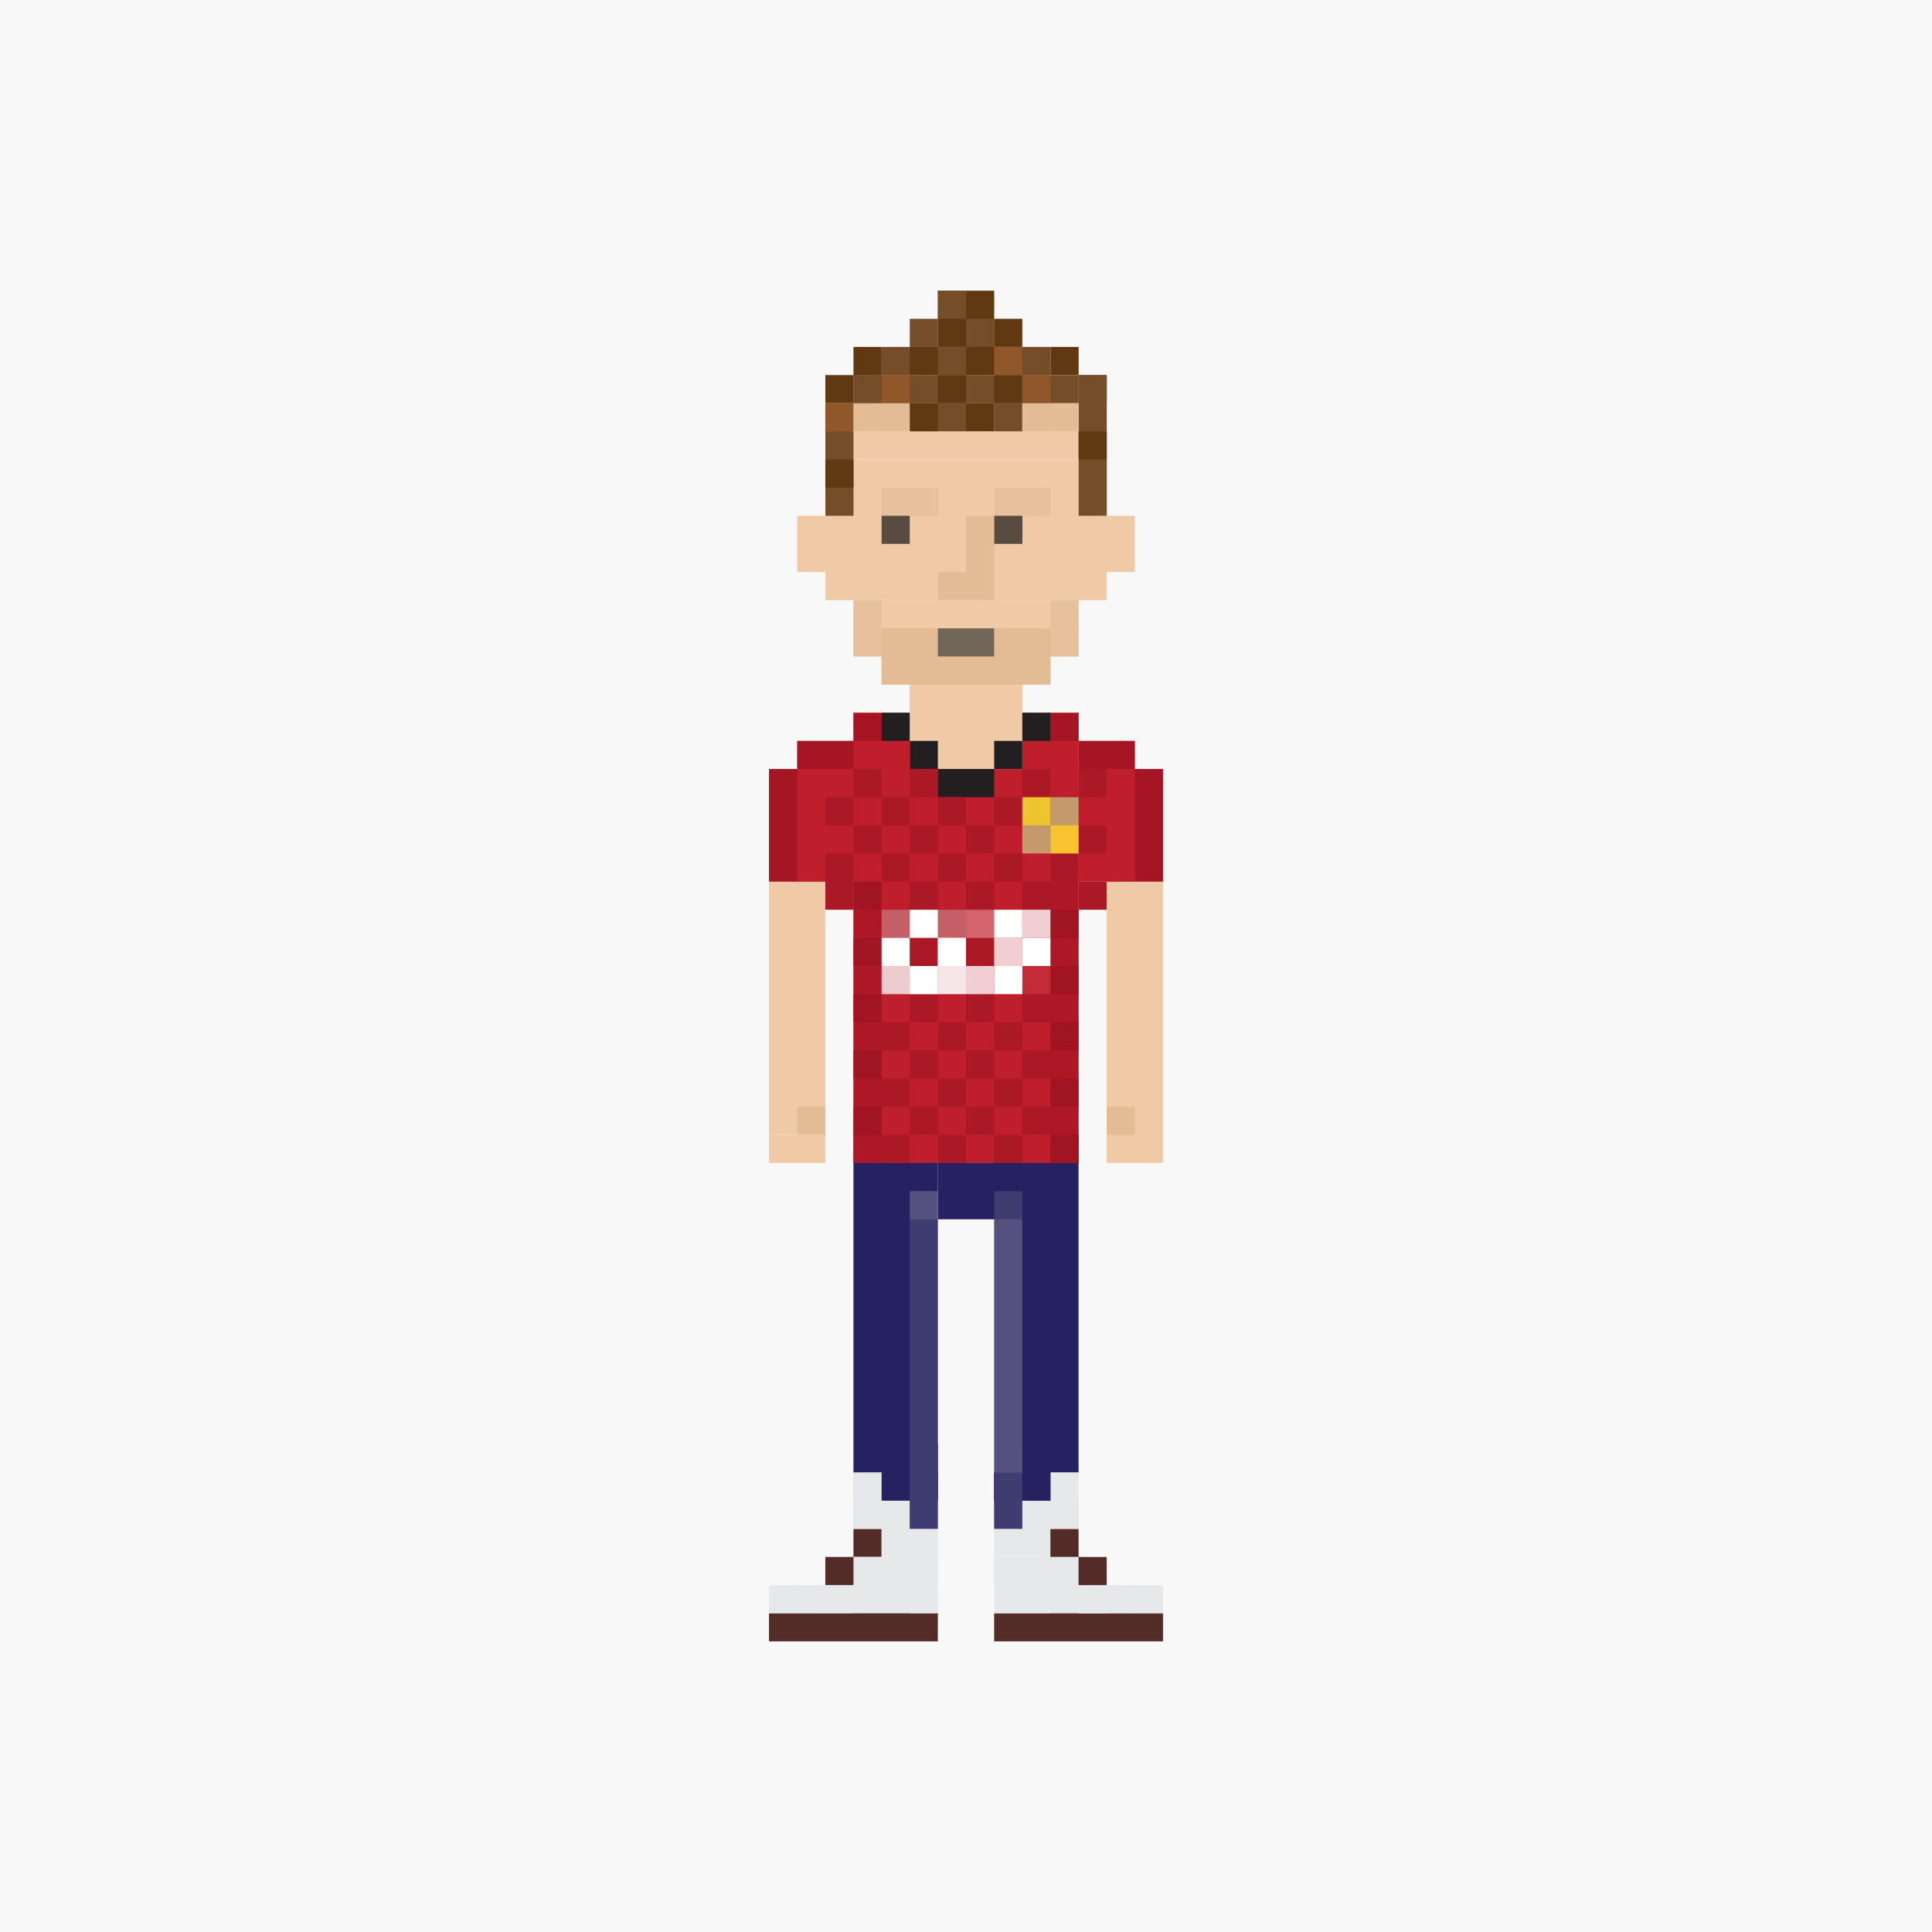 <?xml version="1.0" encoding="utf-8"?>
<!-- Generator: Adobe Illustrator 14.0.0, SVG Export Plug-In . SVG Version: 6.00 Build 43363)  -->
<!DOCTYPE svg PUBLIC "-//W3C//DTD SVG 1.1//EN" "http://www.w3.org/Graphics/SVG/1.1/DTD/svg11.dtd">
<svg version="1.1" id="Layer_1" xmlns="http://www.w3.org/2000/svg" xmlns:xlink="http://www.w3.org/1999/xlink" x="0px" y="0px"
	 width="300px" height="300px" viewBox="0 0 300 300" enable-background="new 0 0 300 300" xml:space="preserve">
<rect fill="#F8F8F9" width="300.001" height="300"/>
<g>
	<rect x="128.163" y="71.35" fill="#F0CAA7" width="43.696" height="21.848"/>
	<rect x="132.533" y="93.198" fill="#F0CAA7" width="34.957" height="8.739"/>
	<rect x="141.272" y="106.307" fill="#F0CAA7" width="17.479" height="4.37"/>
	<rect x="136.902" y="101.937" fill="#F0CAA7" width="26.218" height="4.37"/>
	<rect x="123.785" y="80.089" fill="#F0CAA7" width="4.369" height="8.739"/>
	<rect x="171.851" y="80.089" fill="#F0CAA7" width="4.369" height="8.739"/>
	<rect x="136.902" y="75.72" opacity="0.63" fill="#E3BB95" width="8.739" height="4.369"/>
	<rect x="154.38" y="75.72" opacity="0.63" fill="#E3BB95" width="8.739" height="4.369"/>
	<rect x="132.524" y="97.568" opacity="0.63" fill="#E3BB95" width="4.37" height="4.369"/>
	<rect x="163.111" y="97.568" opacity="0.63" fill="#E3BB95" width="4.37" height="4.369"/>
	<rect x="163.111" y="93.198" opacity="0.63" fill="#E3BB95" width="4.37" height="4.37"/>
	<rect x="132.524" y="93.198" opacity="0.63" fill="#E3BB95" width="4.37" height="4.37"/>
	<rect x="136.894" y="101.937" opacity="0.63" fill="#E3BB95" width="4.368" height="4.37"/>
	<rect x="158.742" y="101.937" opacity="0.63" fill="#E3BB95" width="4.369" height="4.37"/>
	<rect x="150.011" y="80.089" fill="#E3BB95" width="4.369" height="13.108"/>
	<rect x="132.533" y="66.98" fill="#F0CAA7" width="34.957" height="4.37"/>
	<rect x="137.526" y="62.611" fill="#F0CAA7" width="24.971" height="4.369"/>
	<rect x="132.533" y="62.611" fill="#F0CAA7" width="34.957" height="4.369"/>
	<rect x="136.894" y="80.089" fill="#5A4B42" width="4.373" height="4.363"/>
	<rect x="128.159" y="58.241" fill="#603913" width="4.374" height="4.364"/>
	<rect x="163.116" y="53.873" fill="#603913" width="4.374" height="4.363"/>
	<rect x="167.486" y="58.247" fill="#603913" width="4.373" height="4.364"/>
	<rect x="145.636" y="88.829" fill="#E3BB95" width="4.375" height="4.363"/>
	<rect x="154.385" y="80.089" fill="#5A4B42" width="4.373" height="4.363"/>
	<rect x="167.49" y="62.611" fill="#764D29" width="4.369" height="17.479"/>
	<rect x="128.163" y="62.611" fill="#764D29" width="4.37" height="17.479"/>
	<rect x="132.528" y="58.241" fill="#764D29" width="4.37" height="4.371"/>
	<rect x="141.267" y="49.502" fill="#764D29" width="4.369" height="4.369"/>
	<rect x="167.486" y="58.241" fill="#764D29" width="4.369" height="4.37"/>
	<rect x="132.533" y="58.241" fill="#764D29" width="34.957" height="4.37"/>
	<rect x="136.902" y="53.872" fill="#764D29" width="26.218" height="4.369"/>
	<rect x="132.528" y="53.873" fill="#603913" width="4.373" height="4.363"/>
	<rect x="145.632" y="58.241" fill="#603913" width="4.374" height="4.364"/>
	<rect x="150.006" y="53.872" fill="#603913" width="4.374" height="4.363"/>
	<rect x="154.372" y="49.502" fill="#603913" width="4.374" height="4.363"/>
	<rect x="145.632" y="45.138" fill="#603913" width="8.744" height="8.733"/>
	<rect x="154.372" y="58.241" fill="#603913" width="4.374" height="4.364"/>
	<rect x="167.481" y="66.98" fill="#603913" width="4.374" height="4.364"/>
	<rect x="128.154" y="71.35" fill="#603913" width="4.374" height="4.364"/>
	<rect x="141.262" y="53.872" fill="#603913" width="4.374" height="4.363"/>
	<rect x="136.898" y="58.241" fill="#8F572A" width="4.374" height="4.364"/>
	<rect x="158.742" y="58.241" fill="#8F572A" width="4.374" height="4.364"/>
	<rect x="128.154" y="62.616" fill="#8F572A" width="4.374" height="4.364"/>
	<rect x="154.376" y="53.872" fill="#8F572A" width="4.374" height="4.363"/>
	<rect x="141.272" y="62.611" fill="#764D29" width="8.739" height="4.369"/>
	<rect x="154.372" y="62.61" fill="#764D29" width="4.37" height="4.37"/>
	<rect x="150.006" y="49.502" fill="#764D29" width="4.37" height="4.369"/>
	<rect x="145.636" y="45.132" fill="#764D29" width="4.37" height="4.37"/>
	<rect x="141.262" y="62.611" fill="#603913" width="4.374" height="4.364"/>
	<rect x="149.999" y="62.611" fill="#603913" width="4.373" height="4.364"/>
	<rect x="132.524" y="62.619" fill="#E3BB95" width="8.738" height="4.361"/>
	<rect x="158.742" y="62.619" fill="#E3BB95" width="8.739" height="4.361"/>
	<rect x="141.272" y="115.046" fill="#E7E8E9" width="17.479" height="4.37"/>
	<rect x="119.416" y="136.894" fill="#F0CAA7" width="8.738" height="39.327"/>
	<rect x="119.416" y="176.221" fill="#F0CAA7" width="8.738" height="4.369"/>
	<rect x="141.262" y="228.657" fill="#262262" width="4.37" height="4.369"/>
	<rect x="154.372" y="228.657" fill="#262262" width="4.37" height="4.369"/>
	<rect x="132.524" y="110.677" fill="#BF1E2D" width="8.738" height="13.108"/>
	<rect x="132.524" y="176.221" fill="#262262" width="13.108" height="52.436"/>
	<rect x="154.372" y="176.221" fill="#262262" width="13.109" height="52.436"/>
	<rect x="158.747" y="110.677" fill="#BF1E2D" width="8.74" height="13.108"/>
	<rect x="123.781" y="171.852" fill="#E3BB95" width="4.373" height="4.363"/>
	<rect x="132.524" y="237.395" fill="#542C27" width="4.374" height="4.363"/>
	<rect x="119.411" y="250.504" fill="#542C27" width="26.222" height="4.363"/>
	<rect x="154.368" y="250.504" fill="#542C27" width="26.222" height="4.363"/>
	<rect x="123.785" y="246.135" fill="#E7E8E9" width="4.374" height="4.363"/>
	<rect x="119.416" y="246.135" fill="#E7E8E9" width="4.373" height="4.363"/>
	<rect x="132.524" y="246.135" fill="#2E1815" width="4.374" height="4.363"/>
	<rect x="136.889" y="246.135" fill="#2E1815" width="4.373" height="4.363"/>
	<rect x="128.154" y="241.766" fill="#E7E8E9" width="17.482" height="8.732"/>
	<rect x="141.259" y="241.766" fill="#E7E8E9" width="4.373" height="4.363"/>
	<rect x="136.889" y="237.395" fill="#E7E8E9" width="4.373" height="4.363"/>
	<rect x="141.262" y="233.026" fill="#E7E8E9" width="4.374" height="8.732"/>
	<rect x="167.476" y="246.135" fill="#E7E8E9" width="8.744" height="4.363"/>
	<rect x="176.215" y="246.135" fill="#E7E8E9" width="4.374" height="4.363"/>
	<rect x="163.107" y="246.135" fill="#2E1815" width="4.374" height="4.363"/>
	<rect x="154.372" y="241.77" fill="#E7E8E9" width="17.483" height="8.734"/>
	<rect x="154.372" y="241.766" fill="#E7E8E9" width="4.374" height="4.363"/>
	<rect x="158.737" y="237.401" fill="#E7E8E9" width="4.374" height="4.365"/>
	<rect x="171.851" y="136.892" fill="#F0CAA7" width="8.738" height="43.698"/>
	<rect x="171.852" y="171.852" fill="#E3BB95" width="4.363" height="4.373"/>
	<rect x="141.268" y="106.307" fill="#F0CAA7" width="17.478" height="13.109"/>
	<rect x="132.524" y="119.417" fill="#BF1E2D" width="34.957" height="61.173"/>
	<rect x="141.262" y="184.959" opacity="0.15" fill="#D1D3D4" width="17.479" height="4.371"/>
	<rect x="154.372" y="233.026" opacity="0.15" fill="#D1D3D4" width="8.739" height="4.369"/>
	<rect x="123.785" y="115.046" fill="#BF1E2D" width="13.109" height="21.849"/>
	<rect x="119.411" y="119.415" fill="#BF1E2D" width="13.109" height="17.48"/>
	<rect x="154.372" y="189.018" opacity="0.15" fill="#D1D3D4" width="4.37" height="39.641"/>
	<rect x="171.846" y="119.415" fill="#BF1E2D" width="8.739" height="17.48"/>
	<rect x="167.476" y="115.046" fill="#BF1E2D" width="8.739" height="21.849"/>
	<rect x="158.742" y="110.677" fill="#231F20" width="4.369" height="4.369"/>
	<rect x="154.372" y="115.046" fill="#231F20" width="4.37" height="4.37"/>
	<rect x="150.001" y="119.415" fill="#231F20" width="4.37" height="4.371"/>
	<rect x="145.632" y="119.417" fill="#231F20" width="4.369" height="4.369"/>
	<rect x="141.262" y="115.045" fill="#231F20" width="4.37" height="4.371"/>
	<rect x="136.894" y="110.677" fill="#231F20" width="4.368" height="4.369"/>
	<rect x="132.524" y="110.677" opacity="0.56" fill="#91101C" width="4.37" height="4.369"/>
	<rect x="163.111" y="110.677" opacity="0.56" fill="#91101C" width="4.37" height="4.369"/>
	<rect x="132.524" y="119.417" fill="#AB1926" width="4.37" height="4.369"/>
	<rect x="128.154" y="123.785" fill="#AB1926" width="4.37" height="4.37"/>
	<rect x="128.154" y="132.524" fill="#AB1926" width="4.37" height="4.37"/>
	<rect x="136.894" y="123.785" fill="#AB1926" width="4.368" height="4.37"/>
	<rect x="132.524" y="128.155" fill="#AB1926" width="4.37" height="4.37"/>
	<rect x="141.262" y="128.155" fill="#AB1926" width="4.37" height="4.37"/>
	<rect x="136.894" y="132.523" fill="#AB1926" width="4.368" height="4.37"/>
	<rect x="132.524" y="136.893" fill="#AB1926" width="4.37" height="4.37"/>
	<rect x="141.262" y="136.893" fill="#AB1926" width="4.37" height="4.37"/>
	<rect x="141.262" y="119.415" fill="#AB1926" width="4.37" height="4.371"/>
	<rect x="136.894" y="141.263" fill="#AB1926" width="4.368" height="4.37"/>
	<rect x="132.524" y="145.633" fill="#AB1926" width="4.37" height="4.369"/>
	<rect x="141.262" y="145.633" fill="#AB1926" width="4.37" height="4.371"/>
	<rect x="136.894" y="150.002" fill="#AB1926" width="4.368" height="4.37"/>
	<rect x="132.524" y="154.372" fill="#AB1926" width="4.37" height="4.371"/>
	<rect x="141.262" y="154.373" fill="#AB1926" width="4.37" height="4.37"/>
	<rect x="136.894" y="158.741" fill="#AB1926" width="4.368" height="4.371"/>
	<rect x="132.524" y="163.112" fill="#AB1926" width="4.37" height="4.369"/>
	<rect x="141.262" y="163.112" fill="#AB1926" width="4.37" height="4.369"/>
	<rect x="136.894" y="167.481" fill="#AB1926" width="4.368" height="4.369"/>
	<rect x="136.894" y="176.221" fill="#AB1926" width="4.368" height="4.369"/>
	<rect x="132.524" y="171.85" fill="#AB1926" width="4.37" height="4.371"/>
	<rect x="141.262" y="171.85" fill="#AB1926" width="4.37" height="4.371"/>
	<rect x="145.632" y="123.786" fill="#AB1926" width="4.369" height="4.369"/>
	<rect x="150.001" y="128.155" fill="#AB1926" width="4.37" height="4.37"/>
	<rect x="145.632" y="132.524" fill="#AB1926" width="4.369" height="4.37"/>
	<rect x="154.372" y="132.525" fill="#AB1926" width="4.37" height="4.369"/>
	<rect x="158.742" y="119.415" fill="#AB1926" width="4.369" height="4.371"/>
	<rect x="150.001" y="136.893" fill="#AB1926" width="4.37" height="4.37"/>
	<rect x="145.632" y="141.262" fill="#AB1926" width="4.369" height="4.371"/>
	<rect x="154.372" y="141.263" fill="#AB1926" width="4.37" height="4.37"/>
	<rect x="154.372" y="123.785" fill="#AB1926" width="4.37" height="4.37"/>
	<rect x="150.001" y="145.633" fill="#AB1926" width="4.37" height="4.369"/>
	<rect x="145.632" y="150.002" fill="#AB1926" width="4.369" height="4.37"/>
	<rect x="154.372" y="150.002" fill="#AB1926" width="4.37" height="4.372"/>
	<rect x="150.001" y="154.372" fill="#AB1926" width="4.37" height="4.371"/>
	<rect x="145.632" y="158.741" fill="#AB1926" width="4.369" height="4.371"/>
	<rect x="154.372" y="158.743" fill="#AB1926" width="4.37" height="4.369"/>
	<rect x="150.001" y="163.112" fill="#AB1926" width="4.37" height="4.369"/>
	<rect x="145.632" y="167.481" fill="#AB1926" width="4.369" height="4.371"/>
	<rect x="154.372" y="167.481" fill="#AB1926" width="4.37" height="4.371"/>
	<rect x="150.001" y="171.85" fill="#AB1926" width="4.37" height="4.371"/>
	<rect x="150.001" y="180.59" fill="#AB1926" width="4.37" height="4.369"/>
	<rect x="145.632" y="176.221" fill="#AB1926" width="4.369" height="4.369"/>
	<rect x="154.372" y="176.221" fill="#AB1926" width="4.37" height="4.369"/>
	<rect x="158.742" y="128.155" fill="#ED1C24" width="8.739" height="4.37"/>
	<rect x="163.111" y="123.785" fill="#AB1926" width="4.37" height="4.37"/>
	<rect x="158.742" y="128.155" fill="#AB1926" width="4.369" height="4.37"/>
	<rect x="167.481" y="128.155" fill="#AB1926" width="4.37" height="4.37"/>
	<rect x="163.111" y="132.523" fill="#AB1926" width="4.37" height="4.37"/>
	<rect x="158.742" y="136.893" fill="#AB1926" width="4.369" height="4.37"/>
	<rect x="167.481" y="136.893" fill="#AB1926" width="4.37" height="4.37"/>
	<rect x="128.154" y="136.893" fill="#AB1926" width="4.37" height="4.37"/>
	<rect x="167.481" y="119.415" fill="#AB1926" width="4.37" height="4.371"/>
	<rect x="163.111" y="141.263" fill="#AB1926" width="4.37" height="4.37"/>
	<rect x="158.742" y="145.633" fill="#AB1926" width="4.369" height="4.369"/>
	<rect x="163.111" y="150.002" fill="#AB1926" width="4.37" height="4.37"/>
	<rect x="158.742" y="154.372" fill="#AB1926" width="4.369" height="4.371"/>
	<rect x="163.111" y="158.741" fill="#AB1926" width="4.37" height="4.371"/>
	<rect x="158.742" y="163.112" fill="#AB1926" width="4.369" height="4.369"/>
	<rect x="163.111" y="167.481" fill="#AB1926" width="4.37" height="4.369"/>
	<rect x="163.111" y="176.221" fill="#AB1926" width="4.37" height="4.369"/>
	<rect x="158.742" y="171.85" fill="#AB1926" width="4.369" height="4.371"/>
	<rect x="167.481" y="115.045" opacity="0.56" fill="#91101C" width="8.739" height="4.371"/>
	<rect x="119.416" y="119.415" opacity="0.56" fill="#91101C" width="4.369" height="17.479"/>
	<rect x="132.524" y="136.894" opacity="0.37" fill="#91101C" width="4.37" height="43.696"/>
	<rect x="163.111" y="136.894" opacity="0.37" fill="#91101C" width="4.37" height="43.696"/>
	<rect x="176.22" y="119.415" opacity="0.56" fill="#91101C" width="4.369" height="17.479"/>
	<rect x="123.785" y="115.045" opacity="0.56" fill="#91101C" width="8.739" height="4.371"/>
	<rect x="163.107" y="237.395" fill="#542C27" width="4.374" height="4.363"/>
	<rect x="167.476" y="241.77" fill="#542C27" width="4.375" height="4.365"/>
	<rect x="145.632" y="180.59" fill="#262262" width="13.109" height="8.74"/>
	<rect x="132.525" y="228.657" opacity="0.45" fill="#C49A6C" width="8.737" height="8.738"/>
	<rect x="154.372" y="233.026" fill="#F0CAA7" width="13.109" height="4.369"/>
	<rect x="132.52" y="233.026" fill="#E7E8E9" width="4.374" height="4.363"/>
	<rect x="132.52" y="228.661" fill="#E7E8E9" width="8.742" height="8.734"/>
	<rect x="128.154" y="241.766" fill="#542C27" width="4.374" height="4.363"/>
	<rect x="154.368" y="233.026" fill="#E7E8E9" width="4.374" height="8.732"/>
	<rect x="158.737" y="228.657" fill="#E7E8E9" width="8.744" height="8.732"/>
	<rect x="141.262" y="228.657" fill="#262262" width="4.37" height="8.738"/>
	<rect x="154.372" y="228.657" fill="#262262" width="4.37" height="8.738"/>
	<rect x="136.894" y="224.286" fill="#262262" width="8.738" height="8.74"/>
	<rect x="154.372" y="228.657" fill="#262262" width="8.739" height="4.369"/>
	<rect x="158.742" y="224.286" fill="#262262" width="4.369" height="8.74"/>
	<rect x="141.268" y="184.959" opacity="0.15" fill="#D1D3D4" width="4.364" height="52.393"/>
	<rect x="154.372" y="184.959" opacity="0.15" fill="#D1D3D4" width="4.365" height="52.395"/>
	<rect x="136.894" y="150.002" opacity="0.78" fill="#FFFFFF" width="4.368" height="4.37"/>
	<rect x="158.742" y="141.263" opacity="0.78" fill="#FFFFFF" width="4.369" height="4.37"/>
	<rect x="145.632" y="150.002" opacity="0.89" fill="#FFFFFF" width="4.369" height="4.37"/>
	<rect x="150.001" y="150.002" opacity="0.78" fill="#FFFFFF" width="4.37" height="4.37"/>
	<rect x="145.632" y="145.633" opacity="0.78" fill="#FFFFFF" width="4.369" height="4.369"/>
	<rect x="136.894" y="141.263" opacity="0.31" fill="#FFFFFF" width="4.368" height="4.37"/>
	<rect x="145.632" y="141.263" opacity="0.31" fill="#FFFFFF" width="4.369" height="4.37"/>
	<rect x="150.001" y="141.263" opacity="0.31" fill="#FFFFFF" width="4.37" height="4.37"/>
	<rect x="141.262" y="150.002" opacity="0.31" fill="#FFFFFF" width="4.37" height="4.37"/>
	<rect x="158.742" y="150.002" opacity="0.31" fill="#FFFFFF" fill-opacity="0.19" width="4.369" height="4.37"/>
	<rect x="154.372" y="145.633" opacity="0.78" fill="#FFFFFF" width="4.37" height="4.369"/>
	<rect x="136.894" y="145.633" fill="#FFFFFF" width="4.368" height="4.369"/>
	<rect x="154.372" y="141.263" fill="#FFFFFF" width="4.37" height="4.37"/>
	<rect x="154.372" y="150.002" fill="#FFFFFF" width="4.37" height="4.37"/>
	<rect x="145.632" y="145.633" fill="#FFFFFF" width="4.369" height="4.369"/>
	<rect x="141.262" y="141.263" fill="#FFFFFF" width="4.37" height="4.37"/>
	<rect x="141.262" y="150.002" fill="#FFFFFF" width="4.37" height="4.37"/>
	<rect x="158.742" y="145.633" fill="#FFFFFF" width="4.369" height="4.369"/>
	<rect x="163.11" y="123.787" fill="#C49A6C" width="4.369" height="4.371"/>
	<rect x="158.742" y="128.154" fill="#C49A6C" width="4.369" height="4.371"/>
	<rect x="158.742" y="123.786" opacity="0.8" fill="#FAED32" width="4.371" height="4.37"/>
	<rect x="163.11" y="128.155" opacity="0.8" fill="#FAED32" width="4.369" height="4.37"/>
	<rect x="136.894" y="97.568" fill="#E3BB95" width="26.217" height="8.739"/>
	<rect x="145.632" y="97.568" fill="#726659" width="8.739" height="4.369"/>
</g>
</svg>
